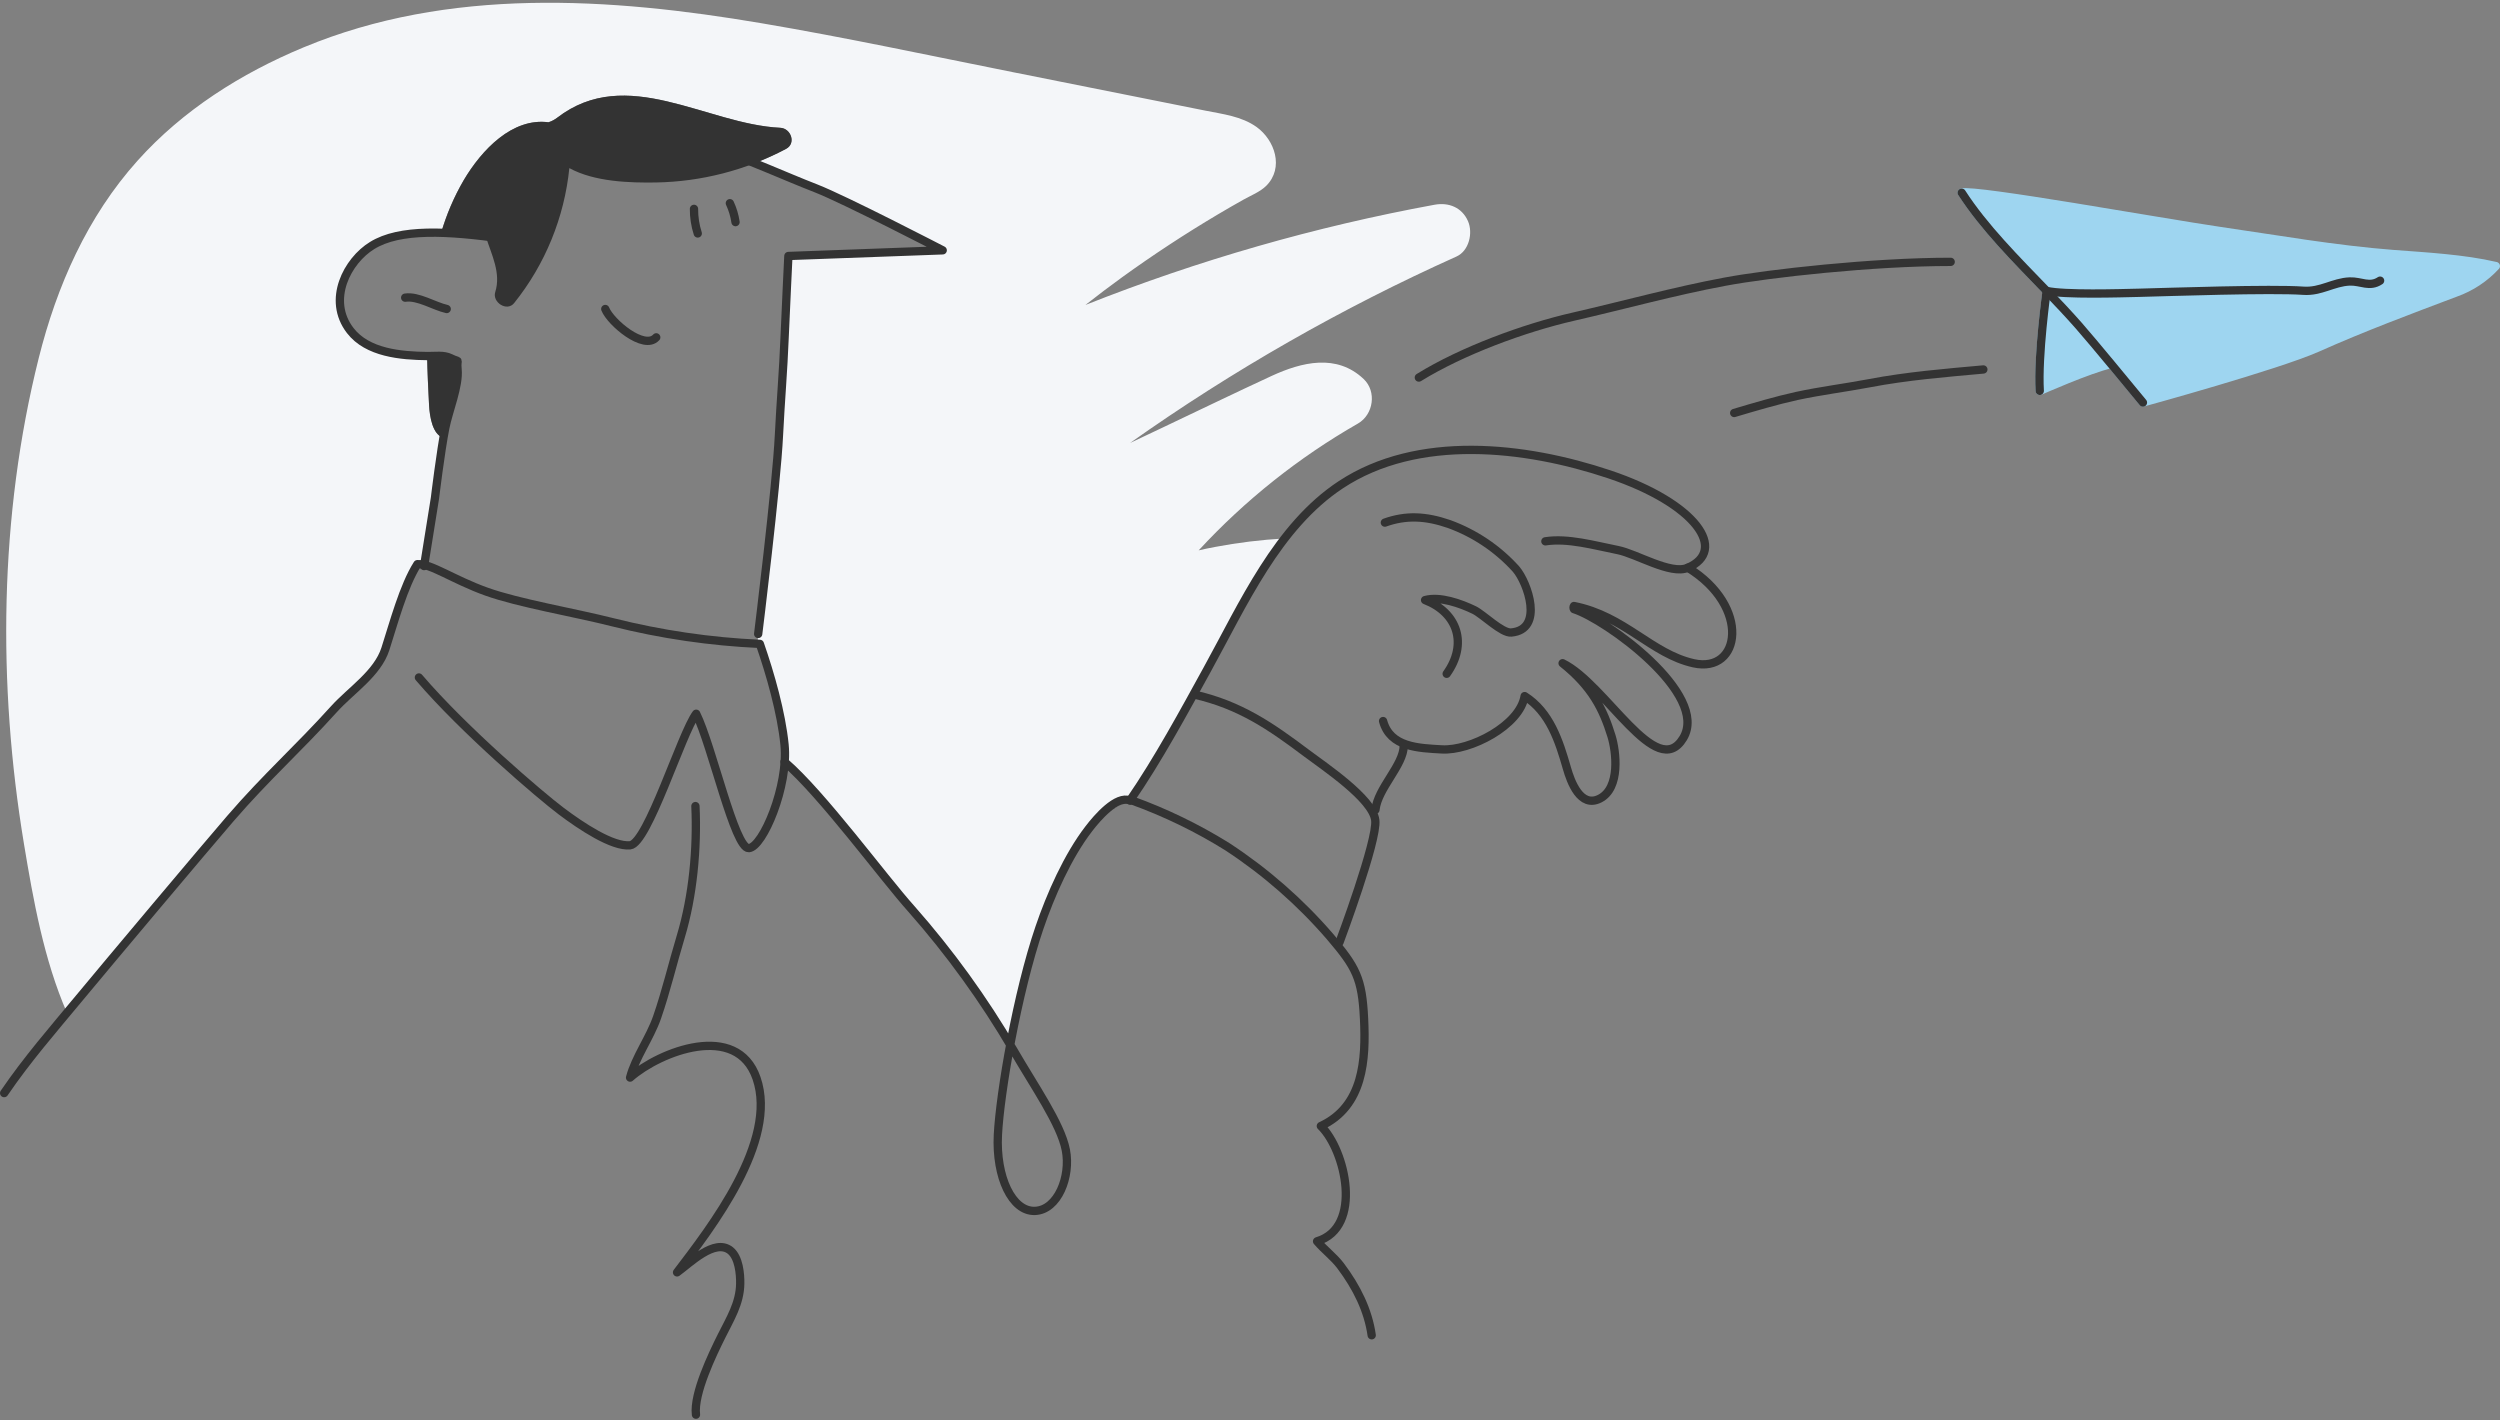 <?xml version="1.0" encoding="UTF-8"?>
<svg xmlns="http://www.w3.org/2000/svg" xmlns:xlink="http://www.w3.org/1999/xlink" width="602px" height="342px" viewBox="0 0 602 342" version="1.1"><rect x="0" y="0" width="602" height="342" fill="#808080" stroke="none"/><title>Sending</title><g id="CoreHR" stroke="none" stroke-width="1" fill="none" fill-rule="evenodd"><g id="Feature_Leave-Copy" transform="translate(-668, -235)"><g id="Sending" transform="translate(669, 235)"><path d="M15.13,243.885 L18.055,240.376 C24.423,232.683 48.355,204.197 54.518,197.063 C63.177,187.028 70.711,180.42 79.405,170.782 C83.55,166.194 89.891,162.208 91.814,156.235 C93.791,150.091 96.17,141.121 99.518,135.851 C100.07,135.836 100.622,135.903 101.155,136.049 L103.739,119.953 C103.739,119.953 104.795,111.351 105.784,105.433 L105.784,105.433 C103.139,104.668 102.464,100.354 102.307,97.501 C102.102,93.603 101.918,89.698 101.843,85.794 C95.352,85.718 87.423,84.968 83.325,79.65 C77.632,72.271 82.643,62.809 88.602,59.171 C92.57,56.727 98.25,55.935 105.191,56.126 L105.191,56.126 C106.482,51.675 108.314,47.399 110.645,43.395 C114.982,36.064 122.359,28.302 131.052,29.442 C131.806,29.205 132.512,28.838 133.139,28.357 C149.884,15.455 169.03,29.913 186.88,30.773 C189.436,30.896 190.773,34.534 188.243,35.859 C185.761,37.164 183.204,38.322 180.586,39.327 C185.652,41.374 190.623,43.538 195.45,45.416 C202.445,48.146 225.955,60.331 225.955,60.331 L188.795,61.697 C188.795,61.697 188.114,75.766 187.889,81.268 C187.582,89.241 186.914,96.852 186.525,104.812 C185.952,116.976 181.514,152.712 181.514,152.712 L181.466,155.04 L181.895,155.04 C184.425,162.31 187.07,171.614 187.841,179.308 C187.968,180.688 187.981,182.076 187.882,183.458 C196.991,191.281 211.636,211.323 218.448,218.9 C227.374,229.024 235.334,239.962 242.223,251.571 C244.009,242.014 246.464,231.57 249.245,223.399 C251.939,215.494 256.064,206.135 261.177,199.507 C262.698,197.527 267.45,193.882 271.05,192.837 L271.05,192.742 C277.773,182.98 284.005,171.464 289.684,161.129 C295.309,150.931 300.825,139.285 308.284,129.66 C302.673,129.976 297.088,130.66 291.566,131.708 C290.252,131.953 288.943,132.226 287.639,132.527 C298.797,120.45 311.733,110.151 325.998,101.986 C329.727,99.842 330.566,94.279 327.361,91.261 C320.87,85.118 312.491,87.166 305.189,90.531 C296.325,94.627 287.523,98.9 278.693,103.085 L271.111,106.675 C295.799,89.203 322.12,74.168 349.705,61.778 C352.759,60.413 353.734,56.072 352.493,53.252 C351.055,49.976 347.891,48.672 344.448,49.3 C315.7,54.575 287.538,62.66 260.366,73.438 C263.305,71.137 266.27,68.878 269.298,66.693 C276.693,61.355 284.323,56.349 292.186,51.675 C294.232,50.46 296.293,49.27 298.37,48.105 C300.15,47.102 302.461,46.194 303.92,44.733 C308.243,40.398 305.966,33.736 301.595,30.589 C297.955,27.988 293.468,27.49 289.166,26.623 L273.307,23.449 L242.905,17.38 C222.757,13.352 202.643,9.031 182.386,5.598 C145.78,-0.608 107.107,-3.154 72.068,11.42 C57.068,17.66 43.043,26.514 32.134,38.678 C20.039,52.16 12.682,68.816 8.318,86.258 C-1.186,124.24 -1.602,164.761 4.773,203.227 C6.995,216.593 9.545,231.072 15.13,243.885 Z" id="BG" fill="#F4F6F9" fill-rule="nonzero" /><g id="Character" transform="translate(0, 22.527)"><path d="M166.459,171.58 C166.93,181.758 165.866,193.268 162.934,202.981 C160.984,209.432 159.423,216.109 157.214,222.471 C155.495,227.413 151.991,232.096 150.723,236.956 C157.841,230.683 176.455,223.385 181.186,237.14 C186.402,252.309 170.155,273.184 162.034,283.86 C165.068,281.696 171.109,275.552 174.893,278.617 C176.939,280.29 177.286,284.242 177.245,286.597 C177.17,291.308 174.818,295.035 172.725,299.24 C170.632,303.445 165.968,313.049 166.589,318.128" id="Path" stroke="#333333" stroke-width="2" stroke-linecap="round" stroke-linejoin="round" /><path d="M0,240.69 C5.523,232.574 11.795,225.392 18.048,217.849 C24.416,210.156 48.348,181.67 54.511,174.536 C63.17,164.501 70.705,157.893 79.398,148.255 C83.543,143.667 89.884,139.681 91.807,133.708 C93.791,127.564 96.164,118.594 99.511,113.324 C102.661,113.119 108.259,117.113 116.107,119.925 C123.955,122.738 137.08,124.922 146.591,127.325 C158.18,130.239 170.033,131.979 181.97,132.52 C184.5,139.79 187.145,149.094 187.916,156.788 C188.918,166.754 182.707,181.478 179.318,181.704 C175.93,181.929 170.455,157.006 166.643,149.34 C163.098,154.118 154.964,180.618 150.723,181.021 C146.482,181.424 139.009,176.454 134.1,172.761 C129.191,169.068 110.768,153.374 99.873,140.609" id="Path" stroke="#333333" stroke-width="2" stroke-linecap="round" stroke-linejoin="round" /><path d="M187.909,160.917 C197.018,168.734 211.677,188.796 218.495,196.38 C227.712,206.83 235.896,218.148 242.932,230.178 C248.052,239.052 254.414,248.029 255.655,254.404 C256.895,260.78 253.739,268.856 248.216,269.06 C242.693,269.265 238.78,260.869 239.291,250.766 C239.802,240.663 243.941,216.58 249.293,200.879 C251.986,192.974 256.111,183.615 261.225,176.987 C263.216,174.393 267.873,168.945 271.111,170.222" id="Path" stroke="#333333" stroke-width="2" stroke-linecap="round" stroke-linejoin="round" /><path d="M101.114,113.782 L103.739,97.398 C103.739,97.398 105.102,86.087 106.227,80.483 C107.032,76.387 109.568,70.386 109.18,66.42 C108.886,63.451 110.059,64.973 107.475,63.69 C105.832,62.891 103.807,63.226 102.02,63.212 C95.502,63.151 87.47,62.434 83.339,57.068 C77.645,49.689 82.657,40.228 88.616,36.589 C95.236,32.493 106.575,33.005 120.661,35.04 C122.332,33.674 123.075,28.766 124.309,26.609 C125.986,23.681 127.493,21.203 129.961,18.854 C135.014,14.076 139.957,11.946 146.57,10.751 C163.309,7.721 180.109,16.861 195.498,22.834 C202.493,25.565 226.002,37.75 226.002,37.75 L188.843,39.115 C188.843,39.115 188.161,53.184 187.936,58.686 C187.63,66.659 186.961,74.271 186.573,82.23 C186,94.395 181.568,130.131 181.568,130.131" id="Path" stroke="#333333" stroke-width="2" stroke-linecap="round" stroke-linejoin="round" /><path d="M144.75,51.88 C146.005,55.068 154.105,61.942 157.023,58.707" id="Path" stroke="#333333" stroke-width="2" stroke-linecap="round" stroke-linejoin="round" /><path d="M166.111,27.77 C166.098,29.778 166.404,31.776 167.018,33.688" id="Path" stroke="#333333" stroke-width="2" stroke-linecap="round" stroke-linejoin="round" /><path d="M174.75,26.404 C175.424,27.847 175.883,29.381 176.114,30.957" id="Path" stroke="#333333" stroke-width="2" stroke-linecap="round" stroke-linejoin="round" /><path d="M96.566,49.15 C99.682,48.686 103.534,51.198 106.568,51.88" id="Path" stroke="#333333" stroke-width="2" stroke-linecap="round" stroke-linejoin="round" /><path d="M107.475,63.744 C105.832,62.946 103.807,63.28 102.02,63.267 L101.857,63.267 C101.932,67.171 102.116,71.076 102.32,74.974 C102.477,77.827 103.152,82.141 105.798,82.906 C105.948,82.039 106.091,81.227 106.234,80.51 C107.039,76.414 109.575,70.414 109.186,66.448 C108.886,63.485 110.059,65 107.475,63.744 Z" id="Path" fill="#333333" fill-rule="nonzero" /><path d="M186.907,8.246 C169.057,7.386 149.911,-7.072 133.166,5.83 C132.541,6.31 131.837,6.677 131.086,6.915 C122.386,5.775 115.009,13.537 110.673,20.868 C108.341,24.872 106.509,29.148 105.218,33.599 C108.545,33.688 112.159,34.002 116.018,34.473 C116.015,34.5 116.015,34.528 116.018,34.555 C117.382,38.849 119.686,43.238 118.255,47.791 C117.477,50.262 121.084,52.624 122.809,50.447 C130.279,41.127 134.895,29.842 136.098,17.953 C142.18,21.291 150.736,21.51 156.961,21.414 C167.89,21.225 178.619,18.456 188.277,13.332 C190.8,12.008 189.464,8.369 186.907,8.246 Z" id="Path" fill="#333333" fill-rule="nonzero" /><path d="M271.568,170.215 C279.596,173.114 287.298,176.851 294.545,181.362 C303.758,187.394 312.084,194.684 319.282,203.022 C325.527,210.368 327,213.009 327.464,222.819 C327.927,232.628 327.355,243.844 317.059,248.622 C323.025,254.445 327.286,273.033 316.152,276.378 C317.884,278.426 320.182,280.119 321.805,282.269 C325.732,287.492 328.452,293.028 329.305,299.008" id="Path" stroke="#333333" stroke-width="2" stroke-linecap="round" stroke-linejoin="round" /><path d="M271.111,170.215 C277.834,160.453 284.066,148.937 289.745,138.602 C298.302,123.086 306.6,104.238 321.893,94.176 C340.364,82.025 366.041,84.838 386.495,91.685 C407.632,98.764 415.098,110.048 405.375,114.212 C401.284,115.939 393.102,110.839 388.609,109.938 C382.807,108.785 376.568,106.983 371.127,107.822" id="Path" stroke="#333333" stroke-width="2" stroke-linecap="round" stroke-linejoin="round" /><path d="M286.568,144.719 C297.586,147.224 304.977,152.337 313.609,158.829 C317.986,162.119 329.564,169.826 330.164,174.98 C330.736,179.854 321.566,204.333 321.566,204.333" id="Path" stroke="#333333" stroke-width="2" stroke-linecap="round" stroke-linejoin="round" /><path d="M332.475,103.317 C337.595,101.494 342.3,101.719 347.932,103.658 C354.108,105.9 359.642,109.621 364.05,114.498 C366.88,117.795 370.868,129.073 362.905,129.783 C360.661,129.987 356.127,125.407 353.973,124.362 C350.72,122.786 345.716,120.997 342.157,121.973 C350.032,125.045 352.473,132.554 347.359,139.722" id="Path" stroke="#333333" stroke-width="2" stroke-linecap="round" stroke-linejoin="round" /><path d="M332.045,151.101 C333.757,157.436 340.575,157.607 346.186,157.928 C353.005,158.337 364.991,152.166 366.13,145.094 C372.225,148.958 374.434,155.934 376.316,162.474 C377.223,165.648 379.555,172.14 384.218,169.785 C389.264,167.232 388.173,158.385 387.048,154.726 C385.057,148.261 382.357,142.834 375.273,137.175 C385.684,142.234 397.882,165.894 404.325,155.204 C410.7,144.637 385.67,126.581 378.007,124.151 C377.867,123.92 377.867,123.631 378.007,123.4 C390.245,125.83 396.648,134.902 406.793,137.182 C418.2,139.749 420.695,123.53 405.43,114.171" id="Path" stroke="#333333" stroke-width="2" stroke-linecap="round" stroke-linejoin="round" /><path d="M337.023,157.006 C337.023,161.723 330.757,167.246 330.205,172.481" id="Path" stroke="#333333" stroke-width="2" stroke-linecap="round" stroke-linejoin="round" /><path d="M340.657,68.386 C351.061,61.949 366.095,56.42 377.85,53.73 C390.027,50.945 402.089,47.586 414.348,45.306 C424.889,43.32 449.973,40.528 468.723,40.528" id="Path" stroke="#333333" stroke-width="2" stroke-linecap="round" stroke-linejoin="round" /><path d="M416.591,76.919 C421.439,75.472 426.818,73.882 431.645,72.823 C437.475,71.567 443.352,70.851 449.209,69.738 C458.202,68.025 467.509,67.26 476.591,66.441" id="Path" stroke="#333333" stroke-width="2" stroke-linecap="round" stroke-linejoin="round" /><path d="M575.291,38.651 C561.341,37.579 547.452,35.115 533.557,33.101 C519.552,31.053 474.239,22.861 471.389,23.858 C476.761,32.22 484.527,39.955 491.843,47.532 C491.843,47.532 489.682,63.034 490.186,71.602 C490.186,71.602 502.036,66.338 507.389,65.13 L507.389,65.13 C511.357,69.909 515.032,74.387 515.032,74.387 C515.032,74.387 547.309,65.533 556.977,61.239 C567.975,56.331 579.068,52.187 590.277,47.962 C593.988,46.645 597.323,44.442 599.993,41.545 C592.336,39.743 583.166,39.251 575.291,38.651 Z" id="Path" stroke="#9ED5F0" stroke-width="2" fill="#9ED5F0" fill-rule="nonzero" stroke-linecap="round" stroke-linejoin="round" /><path d="M515.018,74.407 C515.018,74.407 511.343,69.922 507.375,65.151 C504.477,61.656 501.416,58.003 499.527,55.846 C497.12,53.116 494.502,50.331 491.83,47.552 C484.527,39.975 476.761,32.241 471.375,23.879" id="Path" stroke="#333333" stroke-width="2" stroke-linecap="round" stroke-linejoin="round" /><path d="M572.127,45.054 C569.584,46.747 567.552,45.149 564.811,45.252 C560.843,45.409 557.836,47.791 553.643,47.484 C546.048,46.924 521.114,47.798 514.05,47.976 C509.455,48.085 496.152,48.501 491.83,47.525 C491.83,47.525 489.668,63.028 490.173,71.595" id="Path" stroke="#333333" stroke-width="2" stroke-linecap="round" stroke-linejoin="round" /></g></g></g></g></svg>
